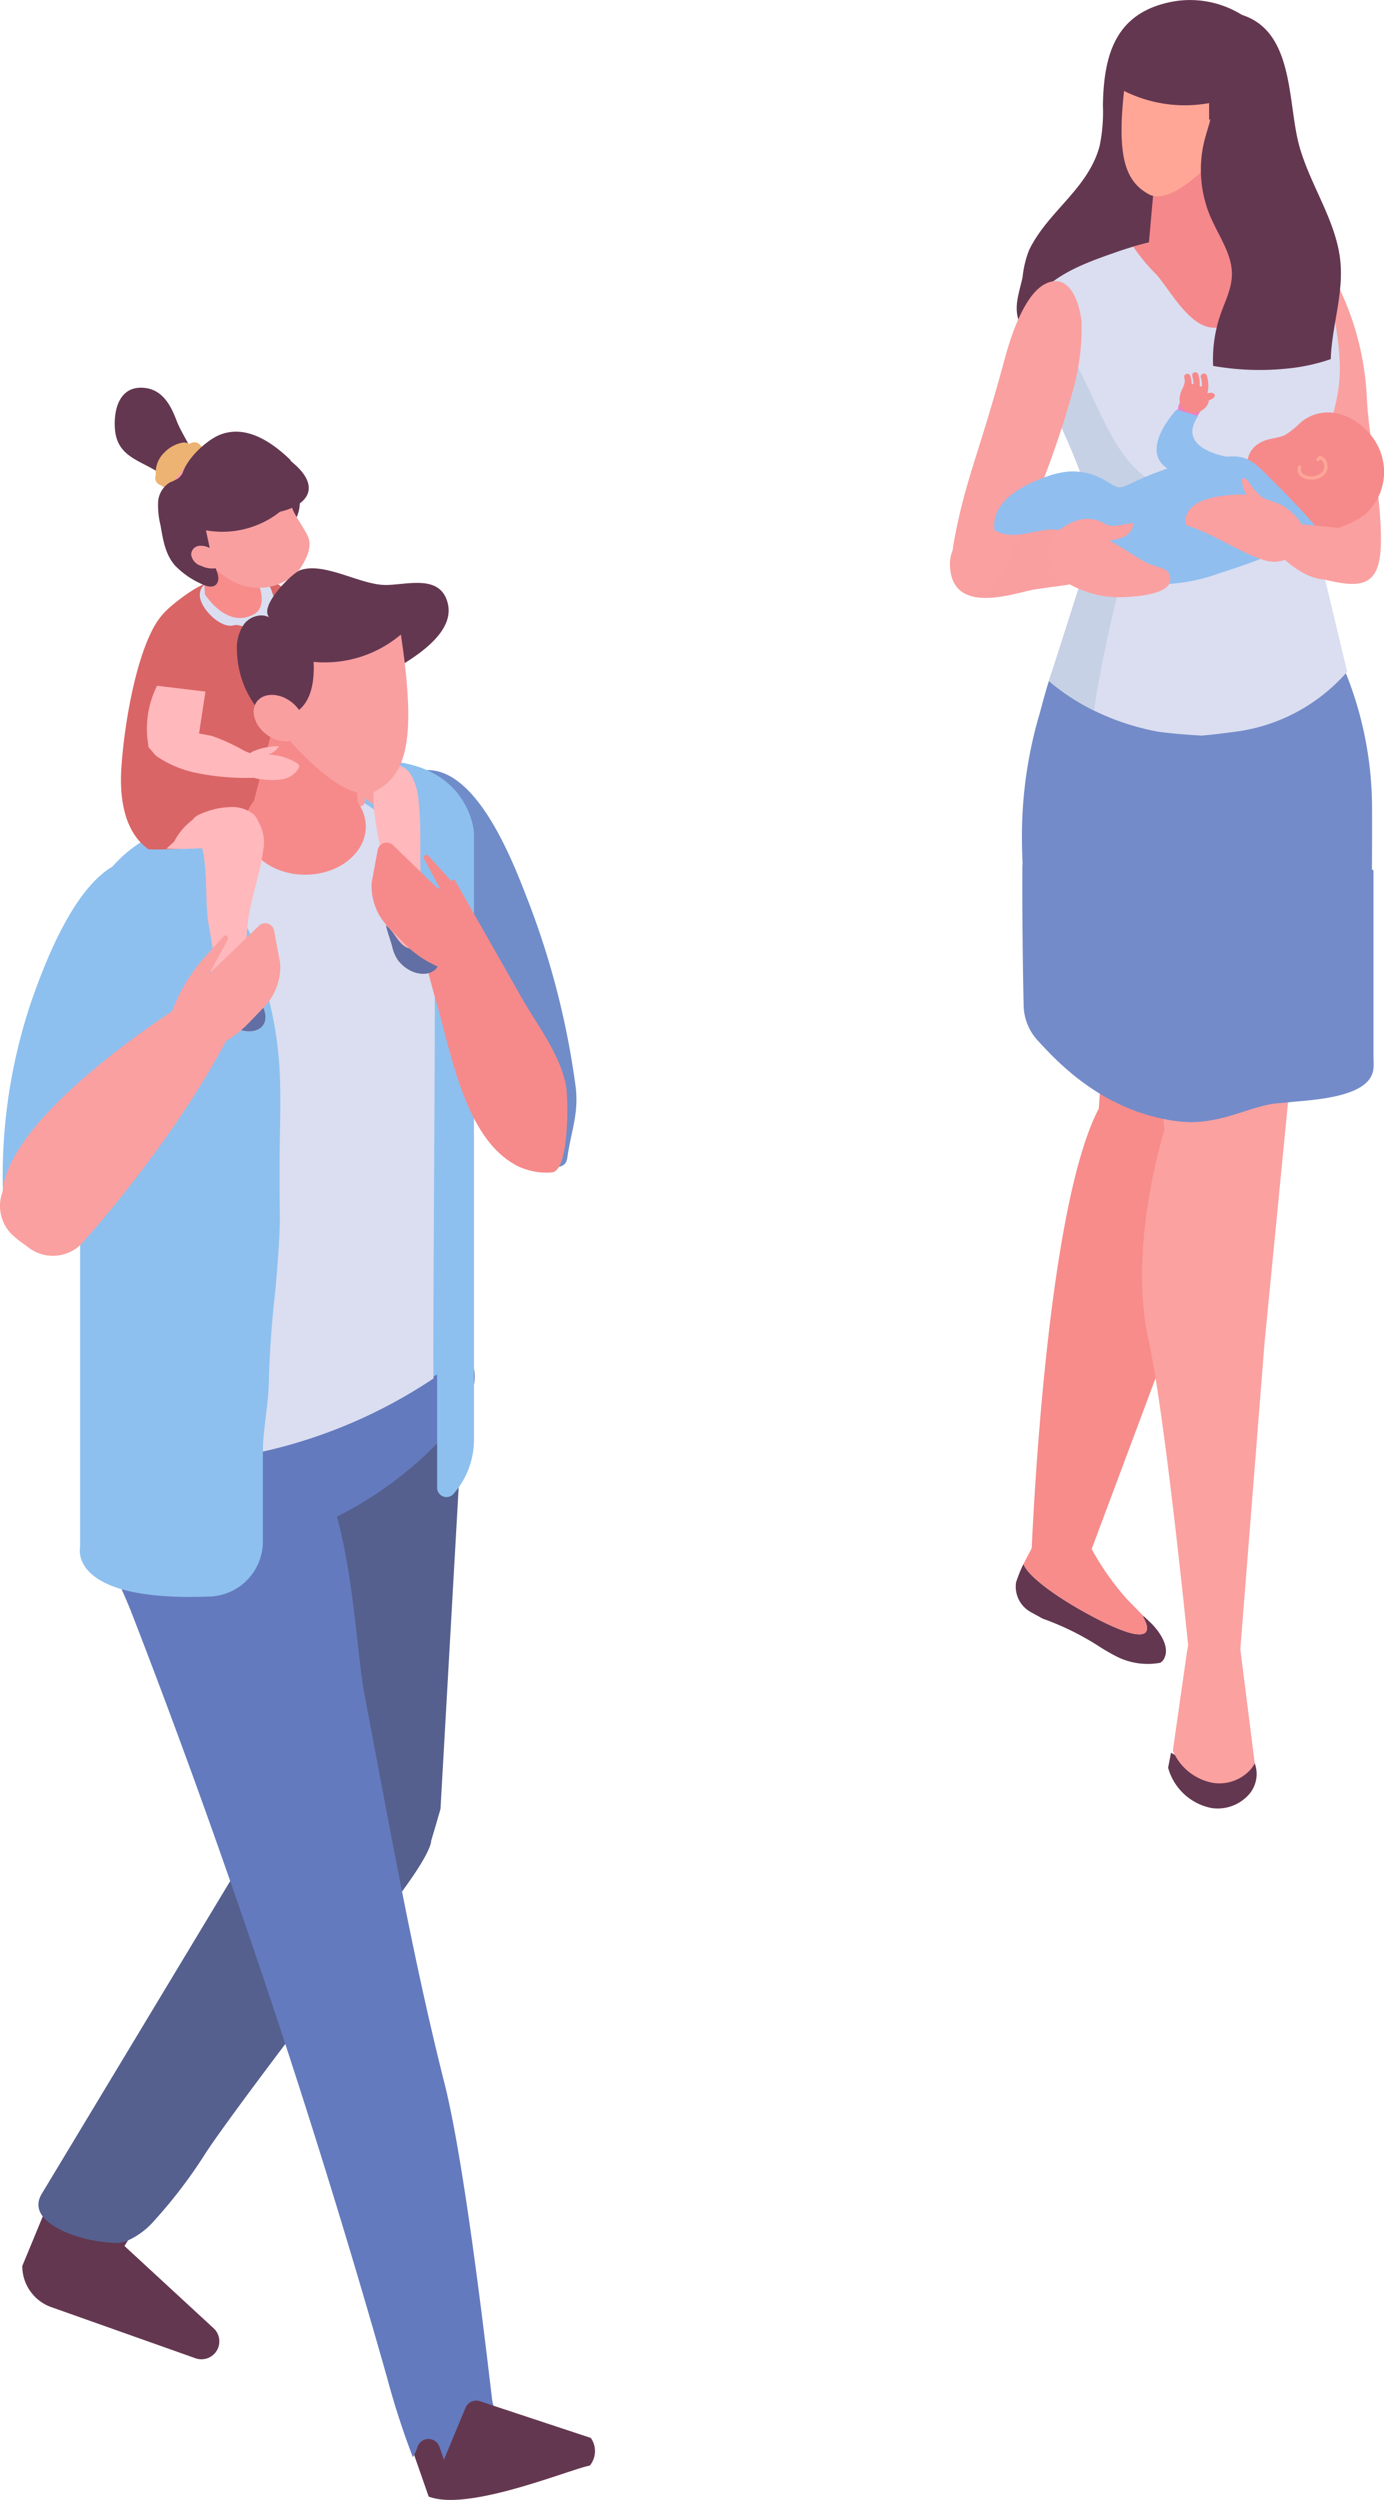 <svg id="footer_human_3" xmlns="http://www.w3.org/2000/svg" xmlns:xlink="http://www.w3.org/1999/xlink" width="161.139" height="290.879" viewBox="0 0 161.139 290.879">
  <defs>
    <clipPath id="clip-path">
      <rect id="長方形_141" data-name="長方形 141" width="161.139" height="290.88" fill="none"/>
    </clipPath>
  </defs>
  <g id="グループ_447" data-name="グループ 447" clip-path="url(#clip-path)">
    <path id="パス_894" data-name="パス 894" d="M26.278,344.2a2.081,2.081,0,0,1-2.781,1.965L6.721,340.22a5.076,5.076,0,0,1-3.386-4.787l1.459-3.525,3.592-8.693,6.284-.351,7.406-.41-6.812,10.592-.033.054,10.453,9.642a2.076,2.076,0,0,1,.594,1.455" transform="translate(-0.742 -71.771)" fill="#643750"/>
    <path id="パス_895" data-name="パス 895" d="M64.054,361.328c-.78.218-1.552,4.1-2.314,3.991l1.912,5.473,8.993-7.44-2.534-2.563c-2.041,2.383-3.157-.273-6.058.54" transform="translate(-13.742 -80.303)" fill="#643750"/>
    <path id="パス_896" data-name="パス 896" d="M52.568,248.989l2.953-52.2L38.032,172.962l-.973.334c.334,3.186.669,6.362.865,9.568.4,6.489-.216,12.939-.777,19.4-.364,4.189-.707,8.623-1.318,13.028l.177-.069-.1,1.2-2.792,32.6s-2.4,3.982-5.762,9.557c-7.915,13.127-21.189,35.151-21.2,35.16-.837,1.387-.266,2.547.944,3.452a8.854,8.854,0,0,0,2.271,1.2,16.342,16.342,0,0,0,5.369,1.081,5.466,5.466,0,0,0,.6-.03,2.373,2.373,0,0,0,.463-.1,8.85,8.85,0,0,0,3.441-2.458,56.978,56.978,0,0,0,6.086-8.024c1.563-2.33,4.591-6.44,8.131-11.15,4.2-5.575,9.135-11.986,13.235-17.3.089-.109.167-.207.246-.3,4.759-6.156,4.542-7.42,4.542-7.42.318-1.057.692-2.317,1.085-3.7" transform="translate(-1.282 -38.497)" fill="#55608f"/>
    <path id="パス_897" data-name="パス 897" d="M60.483,326.267c-1.041-8.83-3.336-27.971-5.521-36.613-3.762-14.884-6.4-29.987-9.281-45.038-1.641-8.568-1.432-32.068-13.427-32.377-5.238-.135-11.036.007-14.852,3.448-6.2,5.6-1.214,13.173,1.158,19.289q5.653,14.58,10.819,29.329,10.355,29.461,18.867,59.475a92.8,92.8,0,0,0,3.03,9.362,4.959,4.959,0,0,0,.566-1.279,1.345,1.345,0,0,1,2.5.005c.206.545.4,1.1.556,1.589a2.443,2.443,0,0,1,.288.1c.372-.582.791-1.338.955-1.236,1.937.8,4.127,1.683,5.177.473,1.506-1.733-.572-4.266-.839-6.53" transform="translate(-3.207 -47.232)" fill="#647abe"/>
    <path id="パス_898" data-name="パス 898" d="M79.729,151.935c.452,3.208-.517,5.328-.95,8.462-.411,2.974-7.028-1.317-7.745-2.089-3.018-3.25-4.032-8.471-5.631-12.482-2.154-5.4-12.894-25.4-5.839-29.673,7.83-4.737,13.175,10.591,14.825,14.766a94.822,94.822,0,0,1,5.34,21.015" transform="translate(-12.73 -25.653)" fill="#708dc9"/>
    <path id="パス_899" data-name="パス 899" d="M35.179,223.416A44.078,44.078,0,0,0,52.952,213.5c4.548-4.271,8.842-9.779,3.739-13.369-6.36-4.474-29.373-3.74-34.313,3.264l-5.618,7.965V224.4c0,2.985,8.993,1.488,18.419-.979" transform="translate(-3.73 -43.92)" fill="#647abe"/>
    <path id="パス_900" data-name="パス 900" d="M49.791,114.15c-7.684-1.573-15.98,4.134-15.98,4.134a34.692,34.692,0,0,0-15.1,5.288,15.238,15.238,0,0,0-6.726,12.676v69.118s-1.521,6.408,15.123,5.744l.063,0a6.415,6.415,0,0,0,6.093-6.437V193.83c1.015,1.015,20.291-8.547,20.291-8.547v13.174a1.088,1.088,0,0,0,1.931.683,9.549,9.549,0,0,0,2.356-6.016V122.205s-.365-6.482-8.049-8.055" transform="translate(-2.659 -25.346)" fill="#8dc0ef"/>
    <path id="パス_901" data-name="パス 901" d="M57.553,144.22c0-6.6-.422-14.141-3.717-20.033-2.932-5.242-9.275-7.606-15.048-6.609-8.22,1.42-9.614,6.938-5.244,13.425.9,1.338,2.266,2.776,2.705,4.323.51,1.786.966,3.588,1.505,5.374a42.97,42.97,0,0,1,1.723,9.838c.193,3.713,0,7.493,0,11.214,0,1.965,0,3.93.03,5.9.037,2.066-.372,7.263-.6,9.291-.368,3.323-.606,6.811-.686,10.164-.059,2.5-.673,5.419-.694,7.916A58.868,58.868,0,0,0,57.4,186.511c-.088-1.016.148-33.861.148-42.291" transform="translate(-6.925 -26.121)" fill="#dadef0"/>
    <path id="パス_902" data-name="パス 902" d="M22.584,140.379c-1.366,9.855-6.972,22.7-8.479,25.582C10.714,172.449.354,177.217.4,165.905a63.642,63.642,0,0,1,3.33-20.773C5.4,140.374,9.4,129.7,15.21,128.658c7.066-1.264,8.388,4.406,7.374,11.72" transform="translate(-0.089 -28.597)" fill="#8dc0ef"/>
    <path id="パス_903" data-name="パス 903" d="M62.917,138.662c.476,2.088,1.105,4.635,1.884,7.326,1.748,6.041,3.4,16.085,9.573,19.053a7.743,7.743,0,0,0,3.839.676c2.06-.117,1.944-8.69,1.648-10.155-.751-3.719-3.282-6.886-5.12-10.113l-7.851-13.812a6.152,6.152,0,0,0-3.973,7.024" transform="translate(-13.972 -29.3)" fill="#f68a8b"/>
    <path id="パス_904" data-name="パス 904" d="M68.5,360.095l-4.3,10.363c4.563,1.789,16.218-3.094,18.769-3.61a2.67,2.67,0,0,0,.111-3.21l-12.916-4.273a1.336,1.336,0,0,0-1.659.73" transform="translate(-14.289 -79.971)" fill="#643750"/>
    <path id="パス_905" data-name="パス 905" d="M40.182,88.744c2-.769,3.72-.515,4.547,3.065a55.667,55.667,0,0,0,2.422,8.956,48.259,48.259,0,0,1,4,9.066l-1.586,1.223a66.077,66.077,0,0,1-6.61-7.847L39.4,93.732Z" transform="translate(-8.769 -19.674)" fill="#f99fa0"/>
    <path id="パス_906" data-name="パス 906" d="M56.869,119.043a1.173,1.173,0,0,0-.233-.838c-.844-1.406-4.194-6.145-5.2-2.448-.6,2.211,2.532,5,2.517,2.567.429.37,2.58,2.122,2.916.719" transform="translate(-11.431 -25.457)" fill="#f99fa0"/>
    <path id="パス_907" data-name="パス 907" d="M21.333,118.161c1.312.027,2.624,0,3.938-.1a45.441,45.441,0,0,0,7.469-1.905,41.911,41.911,0,0,0,5.807-3.228,35.084,35.084,0,0,0,3.341-3.124,6.953,6.953,0,0,1-1.684-2.014c-1.039-2.31-.667-6.526-.962-9.052-.119-1.02-.234-2.044-.353-3.068.472-1.835,1.276-4.307.945-5.772-.124-.534-2.052-1.942-2.966-2.26a3.873,3.873,0,0,0-1.672-.777l-6.628.243c-1.3.048-4.355,2.436-5.247,3.344a8.508,8.508,0,0,0-1.4,1.888c-2.242,4.13-3.478,11.807-3.766,16.472-.212,3.439.362,7.383,3.177,9.352" transform="translate(-4.032 -19.334)" fill="#da6566"/>
    <path id="パス_908" data-name="パス 908" d="M33.657,91.945a4.082,4.082,0,0,1,.546-.078,3.212,3.212,0,0,1,.635.131,3.462,3.462,0,0,0,2.548-.75,3.013,3.013,0,0,0,.86-.763,2.662,2.662,0,0,0,.146-2.284,3.176,3.176,0,0,0-1.227-1.79,4.329,4.329,0,0,0-2.86-.3c-1.374.173-4.322.254-4.384,2.222-.047,1.472,2.236,3.8,3.736,3.61" transform="translate(-6.66 -19.145)" fill="#dadef0"/>
    <path id="パス_909" data-name="パス 909" d="M26.67,67.009c-.292-1.832-1.649-3.471-2.295-5.171-.608-1.6-1.53-3.525-3.655-3.781-2.875-.344-3.661,2.309-3.526,4.637.206,3.572,3.173,3.736,5.589,5.534A6.165,6.165,0,0,0,25.4,69.453a1.864,1.864,0,0,0,1.189.585.949.949,0,0,0,.886-.519,2.577,2.577,0,0,0-.8-2.51" transform="translate(-3.824 -12.916)" fill="#633750"/>
    <path id="パス_910" data-name="パス 910" d="M28.579,66.668c-.012-.023-.019-.044-.033-.067a.858.858,0,0,0-.931-.379.937.937,0,0,0-.4.172,1.215,1.215,0,0,0-.7-.17,3.887,3.887,0,0,0-2.184,1.147,3.242,3.242,0,0,0-1.016,2.676c-.012.037-.03.07-.041.107a.832.832,0,0,0,.572,1.013,1.745,1.745,0,0,0,1.6.26,4.794,4.794,0,0,0,2.316-1.74,2.564,2.564,0,0,0,.428-1.021.817.817,0,0,0,.528-.415.843.843,0,0,0-.131-1.584" transform="translate(-5.173 -14.736)" fill="#edb373"/>
    <path id="パス_911" data-name="パス 911" d="M43.91,73.6a4.244,4.244,0,0,1-.826,3.291.6.6,0,0,1-.283.232c-.272.081-.506-.2-.644-.448A12.972,12.972,0,0,1,40.8,73.044a1.812,1.812,0,0,1,.157-1.5c.505-.636,1.564-.372,2.154.184a3.248,3.248,0,0,1,1.006,2.284Z" transform="translate(-9.062 -15.841)" fill="#633750"/>
    <path id="パス_912" data-name="パス 912" d="M30.366,83.087c-.014.1.257,4.395.257,4.395s2.553,4.077,5.724,2.3c1.5-.844.63-3.176.63-3.176l-.774-4.3Z" transform="translate(-6.759 -18.32)" fill="#f78c8b"/>
    <path id="パス_913" data-name="パス 913" d="M41.447,77.154c-.508-.974-1.174-1.9-1.558-2.675-1.134-2.288-.549-5.225-3.058-6.663a8.139,8.139,0,0,0-7.312-.143c-8.084,4.164-1.693,10.566-1.691,10.568,2.285,2.221,4.432,5.038,7.918,5.035a6.17,6.17,0,0,0,4.777-2.126c.827-1.187,1.584-2.732.924-4" transform="translate(-5.66 -14.885)" fill="#f99fa0"/>
    <path id="パス_914" data-name="パス 914" d="M30.123,80.651l-.882-4.119a10.852,10.852,0,0,0,8.09-1.765c3.972-2.942,1.6-1.054,1.766-2.5,1.109.585.431.355,1.029,1.173.45-1.4-.6-3.06-1.536-4.057a8.6,8.6,0,0,0-6.107-2.771,6.968,6.968,0,0,0-5.845,3.075,3,3,0,0,1-.585.772,5.712,5.712,0,0,1-1,.493,2.865,2.865,0,0,0-1.375,2.171,9.634,9.634,0,0,0,.27,2.82c.3,1.7.539,3.326,1.654,4.646a9.77,9.77,0,0,0,3.014,2.134c.614.326,1.507.59,1.891.01.414-.627.009-1.353-.25-2.088Z" transform="translate(-5.262 -14.826)" fill="#633750"/>
    <path id="パス_915" data-name="パス 915" d="M32.054,82.479a4,4,0,0,0-.669-.445,1.919,1.919,0,0,0-.649-.109,2.094,2.094,0,0,0-.984-.24,1.04,1.04,0,0,0-1.12,1.058,1.623,1.623,0,0,0,1.182,1.286,2.846,2.846,0,0,0,1.718.266.787.787,0,0,0,.423-.314.813.813,0,0,0,.173-.838.428.428,0,0,0-.074-.664" transform="translate(-6.372 -18.181)" fill="#f99fa0"/>
    <path id="パス_916" data-name="パス 916" d="M40.134,68.218c-.079-.066-.158-.129-.237-.193a.54.54,0,0,0-.131-.209c-2.126-2.035-5.106-4.057-8.14-2.841-1.862.746-5.468,4.11-4.254,6.435.721,1.382,6.536,2.42,8.056,2.639,3.966.572,9.492-1.79,4.7-5.831" transform="translate(-6.038 -14.38)" fill="#633750"/>
    <path id="パス_917" data-name="パス 917" d="M49.793,116.373l-.668-11.619-8.143-1.287-3.245,12.728h0a4.786,4.786,0,0,0-1.1,3c0,3.1,3.159,5.611,7.055,5.611s7.055-2.512,7.055-5.611a4.745,4.745,0,0,0-.962-2.82" transform="translate(-8.156 -23.029)" fill="#f68a8b"/>
    <path id="パス_918" data-name="パス 918" d="M36.692,143.462c-.093-.149-.176-.3-.256-.46-1.4-2.646-1.527-5.991-1.165-8.894.351-2.812,1.388-5.416,1.76-8.219a4.714,4.714,0,0,0-.714-3.6c-1.42-1.787-4.375-1.63-6.53-.693-.467.2-.973.5-1.057.976-.079.446.243.855.487,1.245,1.608,2.562.925,7.564,1.443,10.532.185,1.045.37,2.127.533,3.234.163,1.091-.375,2.2-.269,3.3a4.7,4.7,0,0,0,.128.73c.18.771.5,1.542.714,2.276a4.117,4.117,0,0,0,.724,1.587c2,2.322,5.578,1.713,4.66-1.053a4.633,4.633,0,0,0-.459-.966" transform="translate(-6.392 -26.913)" fill="#ffb8bc"/>
    <path id="パス_919" data-name="パス 919" d="M33.16,151.408a4.121,4.121,0,0,1-.724-1.588c-.216-.734-.534-1.505-.714-2.276,1.235.817,1.54,2.741,3.508,2.579a2.436,2.436,0,0,0,1.876-1.194c.079.157.163.311.256.46a4.648,4.648,0,0,1,.459.966c.918,2.766-2.656,3.376-4.66,1.053" transform="translate(-7.061 -32.84)" fill="#616fa4"/>
    <path id="パス_920" data-name="パス 920" d="M63.029,135.085c-.093-.159-.177-.322-.257-.49-2.117-4.466-1-10.9-1.572-15.782a7.7,7.7,0,0,0-.788-3.024,2.652,2.652,0,0,0-2.59-1.424c-3.463.616-1.172,8.956-.826,11.025.186,1.112.371,2.264.533,3.442.163,1.161-.374,2.338-.269,3.512a5.09,5.09,0,0,0,.129.777c.18.821.5,1.642.714,2.422a4.541,4.541,0,0,0,.724,1.69c2,2.471,5.578,1.823,4.66-1.12a5.092,5.092,0,0,0-.458-1.029" transform="translate(-12.45 -25.448)" fill="#ffb8bc"/>
    <path id="パス_921" data-name="パス 921" d="M59.244,142.614a4.527,4.527,0,0,1-.724-1.69c-.216-.781-.534-1.6-.714-2.422,1.235.869,1.54,2.917,3.508,2.744a2.428,2.428,0,0,0,1.876-1.27c.079.167.163.33.256.49a5.075,5.075,0,0,1,.459,1.028c.918,2.943-2.656,3.592-4.66,1.121" transform="translate(-12.866 -30.827)" fill="#616fa4"/>
    <path id="パス_922" data-name="パス 922" d="M37.12,113.631a.981.981,0,0,1-.28.494,2.582,2.582,0,0,1-1.756.547,29,29,0,0,1-7.217-.552,12.919,12.919,0,0,1-4.374-1.785,2.157,2.157,0,0,1-.736-.74,1.645,1.645,0,0,1-.058-1.246,4.022,4.022,0,0,1,.619-1.12c.138-.189.28-.372.426-.548l5.95,1.133a22.631,22.631,0,0,1,3.609,1.64c1.02.568,2.207.631,3.223,1.254a1.1,1.1,0,0,1,.6.7.663.663,0,0,1,0,.222" transform="translate(-5.031 -24.19)" fill="#ffb8bc"/>
    <path id="パス_923" data-name="パス 923" d="M42.912,114.247a.466.466,0,0,0,.072-.284.075.075,0,0,0-.012-.036l0,0a.56.56,0,0,0-.278-.295,6.865,6.865,0,0,0-3.358-.985,2.137,2.137,0,0,0,1.294-.97,7.843,7.843,0,0,0-2.994.588,2.019,2.019,0,0,0-.748.655,1.462,1.462,0,0,0,.075,1.875.051.051,0,0,0,.012.014,1.375,1.375,0,0,0,.415.4,2.872,2.872,0,0,0,1.227.318,7.877,7.877,0,0,0,2.368.008,2.754,2.754,0,0,0,1.926-1.28" transform="translate(-8.144 -24.856)" fill="#ffb8bc"/>
    <path id="パス_924" data-name="パス 924" d="M22.237,109.916a11.171,11.171,0,0,1,.947-7.278l5.636.676q-.318,2.068-.636,4.135a6.327,6.327,0,0,1-.578,2.1,3.151,3.151,0,0,1-5.522.013Z" transform="translate(-4.897 -22.845)" fill="#ffb8bc"/>
    <path id="パス_925" data-name="パス 925" d="M25.839,124.8l-.385.85a7.412,7.412,0,0,1,6.73-4.842,4,4,0,0,1,2.78.746,1.983,1.983,0,0,1,.437,2.627,2.964,2.964,0,0,1-1.86.842,40.164,40.164,0,0,1-8.622.613Z" transform="translate(-5.546 -26.887)" fill="#ffb8bc"/>
    <path id="パス_926" data-name="パス 926" d="M38.247,90.544a1.836,1.836,0,0,1,1.136.32c-1.616-1.136,2.472-5.257,3.5-5.6,2.778-.924,6.76,1.594,9.66,1.727,2.451.114,6.617-1.433,7.494,2.16,1.315,5.388-10.8,9.786-14.164,11.467-2.111,1.053-5.165.963-6.813,2.063a11.327,11.327,0,0,1-3.571-7.956,4.9,4.9,0,0,1,.864-3.223,2.639,2.639,0,0,1,1.892-.959" transform="translate(-7.899 -18.933)" fill="#643750"/>
    <path id="パス_927" data-name="パス 927" d="M46.088,98.15A13.7,13.7,0,0,0,56.24,94.966c1.818,12.157.71,16.2-2.9,18.2-3.55,1.97-10.366-6.233-10.366-6.233l.3-2.571c2.362-.843,2.93-3.484,2.808-6.212" transform="translate(-9.565 -21.137)" fill="#f99fa0"/>
    <path id="パス_928" data-name="パス 928" d="M43.47,108.618c-.788,1.053-2.572,1.05-3.984-.008s-1.916-2.768-1.128-3.821,2.572-1.05,3.984.008,1.916,2.768,1.128,3.821" transform="translate(-8.455 -23.148)" fill="#f99fa0"/>
    <path id="パス_929" data-name="パス 929" d="M1.329,170.144l20.425-20.5a3.17,3.17,0,0,1,4.836,4.065L9.932,177.317a4.687,4.687,0,0,1-6.6.952L1.858,177.15a4.686,4.686,0,0,1-.529-7.006" transform="translate(0 -33.1)" fill="#faa0a0"/>
    <path id="パス_930" data-name="パス 930" d="M25.011,150.256a20.091,20.091,0,0,1,4.327-8.07c.955-1.048,1.692-1.863,2.26-2.492.238-.264.645.089.472.41l-2.127,3.931,5.815-5.611a1.06,1.06,0,0,1,1.738.71l.692,3.687a6.8,6.8,0,0,1-1.814,5.045l-1.831,1.9a12.572,12.572,0,0,1-6.421,3.595,2.671,2.671,0,0,1-3.05-2.492Z" transform="translate(-5.567 -30.75)" fill="#faa0a0"/>
    <path id="パス_931" data-name="パス 931" d="M68.834,138.185a20.091,20.091,0,0,0-4.327-8.07c-.955-1.048-1.692-1.863-2.26-2.491-.238-.264-.645.089-.472.409l2.127,3.932-5.815-5.612a1.06,1.06,0,0,0-1.738.71l-.692,3.687a6.8,6.8,0,0,0,1.814,5.045l1.83,1.9a12.574,12.574,0,0,0,6.422,3.595,2.671,2.671,0,0,0,3.05-2.492Z" transform="translate(-12.386 -28.064)" fill="#f68a8b"/>
    <path id="パス_932" data-name="パス 932" d="M21.835,149.912S-.15,163.493.37,172.845s9.642,4.738,9.642,4.738,10.243-11.268,16.659-23.606Z" transform="translate(-0.08 -33.367)" fill="#faa0a0"/>
    <path id="パス_933" data-name="パス 933" d="M162.1,236.528l-.049,0-.065.134Z" transform="translate(-36.054 -52.646)" fill="#edb373"/>
    <path id="パス_934" data-name="パス 934" d="M169.306,102.932a4.569,4.569,0,0,0-3.184,3.566l-1.1,5.812-2.731,39.4c-6.538,12.482-7.922,53.853-7.922,53.853a20.527,20.527,0,0,0,1.9.812l.7-1.547,1.444.464a1.66,1.66,0,0,1-1.636,1.156c.124.021.425.077,1.134.228l.691.086h.253c.5-.034.954-.082,1.375-.146a.98.98,0,0,0,.112-.009l.339-.709a4.212,4.212,0,0,0,.34-1.495,3.269,3.269,0,0,1,.034-.344l6.827-18.247,2.26-6.037,1.5-4.494,5.663-16.945c.632-2.3,1.9-6.638,3.222-11.918a162.312,162.312,0,0,0,3.536-17.891c2.041-15.558.429-30.114-14.767-25.6" transform="translate(-34.36 -22.725)" fill="#f78c8b"/>
    <path id="パス_935" data-name="パス 935" d="M185.248,264.8a3.629,3.629,0,0,1-1.11,2.61,4.863,4.863,0,0,1-4.161,1.349,6.547,6.547,0,0,1-5.035-4.679l.331-1.748c1.817.928,3.229,2.129,5.439,2.081a16.1,16.1,0,0,0,4.088-1.442l.2.514a3.584,3.584,0,0,1,.246,1.315" transform="translate(-38.938 -58.388)" fill="#633750"/>
    <path id="パス_936" data-name="パス 936" d="M167.773,240.859l-.781-.737-.031.148s2.728,4.364-5.389.186c-4.452-2.293-8.053-4.937-8.549-6.38a16.3,16.3,0,0,0-.866,2.144,3.383,3.383,0,0,0,1.685,3.439l1.422.781.193.069a31.857,31.857,0,0,1,6.146,3.016,24.185,24.185,0,0,0,2.4,1.388,8.047,8.047,0,0,0,4.934.662,1.113,1.113,0,0,0,.527-.644c.579-1.329-.663-3.094-1.693-4.074" transform="translate(-33.859 -52.1)" fill="#633750"/>
    <path id="パス_937" data-name="パス 937" d="M167.218,239.1l.03-.148-1.9-1.932a31.677,31.677,0,0,1-4.4-6.359c-2.489-2.221-4.522-2-5.633-1.581-.8,1.482-1.811,3.372-2.029,3.826.5,1.443,4.1,4.086,8.549,6.38,8.117,4.179,5.389-.186,5.389-.186" transform="translate(-34.117 -50.927)" fill="#f78c8b"/>
    <path id="パス_938" data-name="パス 938" d="M181.971,213.161l2.826-35.725,7.558-77.317a15.017,15.017,0,0,0-7.829-4.27c-8.277-1.486-13.1,2.736-15.775,9.035l4.378,47.872s-4.251,13.371-1.886,24.2c1.562,7.153,3.509,24.666,4.653,35.742l-.165.963-1.617,11.31a6.3,6.3,0,0,0,4.689,3.744,4.863,4.863,0,0,0,4.161-1.349,3.686,3.686,0,0,0,.688-.918Z" transform="translate(-37.56 -21.268)" fill="#fba1a0"/>
    <path id="パス_939" data-name="パス 939" d="M195.793,36.435a33,33,0,0,1,6.256,17.978c.286,5.114,1.847,12.21,1.615,17.328-.218,4.851-2.766,4.635-6.862,3.633a7.9,7.9,0,0,1-3.79-2.527c-.551-.887-.025-1.372.107-2.233.407-2.651,1.277-5.131,1.62-7.832.888-6.979.189-14.091.459-21.119.042-1.1-.592-4.573.438-5.4,1.13-.9,1.8.847.157.167" transform="translate(-42.905 -8.013)" fill="#faa0a0"/>
    <path id="パス_940" data-name="パス 940" d="M194.607,62.726a118.514,118.514,0,0,0-2.074-22.077,11.906,11.906,0,0,0-1.773-4.75,4.457,4.457,0,0,0-6.832-.412c-1.843,1.958-1.129,6.587-.606,9.042,2.216,10.42,1.992,13.429,4.074,19.953.885,2.77,3.028,5.835,6.111,3.574,1.4-1.029,1.122-3.8,1.1-5.329" transform="translate(-40.673 -7.587)" fill="#f68a8b"/>
    <path id="パス_941" data-name="パス 941" d="M193.978,143V121.6c-.058-.037-.119-.07-.177-.106.015-2.444.026-4.891.012-7.347a42.326,42.326,0,0,0-5.266-20.166L187.1,91.345,158.716,94.89c-1.575.2-3.286,7.389-3.61,8.487a50.279,50.279,0,0,0-2.044,13.108c-.032,1.475,0,2.95.068,4.424-.009.007-.02.012-.03.019-.034,6.623.079,13.2.145,16.37a6.212,6.212,0,0,0,1.635,4.094c2.15,2.324,7.49,8.273,16.249,9.4,4.849.624,8.329-1.8,11.719-2.09.121-.008.243-.016.359-.028.359-.029.709-.062,1.05-.1,2.492-.279,9.429-.477,9.721-3.928.05-.543,0-1.106,0-1.646" transform="translate(-34.066 -20.331)" fill="#748bc9"/>
    <path id="パス_942" data-name="パス 942" d="M184.276,15.558c.718,4.8,5.27,14.208.844,18.276-1.828,1.681-4.773,2.321-6.927,3.509a46.844,46.844,0,0,1-11.15,4.284,18.528,18.528,0,0,1-9.128.059,8.938,8.938,0,0,1-5.015-3.513c-1.213-2.058-.391-3.861.047-5.91a11.863,11.863,0,0,1,.766-3.173c2.175-4.5,6.839-7.074,8.2-12.077a19.315,19.315,0,0,0,.389-4.757c.1-5.891,1.446-10.812,8.116-12.068a11.406,11.406,0,0,1,9.331,2.457c3.639,3.074,3.873,8.5,4.532,12.914" transform="translate(-33.891 0)" fill="#643750"/>
    <path id="パス_943" data-name="パス 943" d="M191.1,85.617a20.782,20.782,0,0,1-13.212,7.005c-1.2.157-2.169.278-2.556.318l-1.2.109c-1.692-.1-3.371-.229-5.009-.447a29.135,29.135,0,0,1-4.986-1.379c-.859-.322-1.7-.687-2.52-1.09-.536-.265-1.057-.543-1.566-.84a25.119,25.119,0,0,1-3.676-2.59q1.762-5.526,3.533-11.051a20.623,20.623,0,0,0,1.251-8.409A18.641,18.641,0,0,0,160,62.373c-1.62-4.42-3.883-8.43-5.269-12.7-.634-1.963-1.22-4.175-.608-6.137a5.149,5.149,0,0,1,1.409-2.232c2.475-2.345,5.531-3.411,8.8-4.553.171-.061.342-.121.508-.173.45-.149.9-.29,1.346-.423A93.637,93.637,0,0,1,177.235,33.8c.279-.048.567-.1.855-.141a10.032,10.032,0,0,1,1.035-.117c2.866-.213,5.841.591,7.533,2.654a10.108,10.108,0,0,1,1.665,3.5,35.908,35.908,0,0,1,1.921,10.13,18.525,18.525,0,0,1-.468,4.512c-1.561,6.708-3.37,11.691-1.687,18.724q1.484,6.171,3.01,12.551" transform="translate(-34.246 -7.458)" fill="#dadef0"/>
    <path id="パス_944" data-name="パス 944" d="M180.8,45.142c-3.614,2.044-6.287-3.217-8.3-5.639a22.462,22.462,0,0,1-2.788-3.338,93.313,93.313,0,0,1,11.056-2.356c.279-.048.567-.1.854-.141a9.5,9.5,0,0,1,1.036-.117,37.242,37.242,0,0,1,.226,4.785c.184,2.119.5,4.785-1.348,6.3a5.2,5.2,0,0,1-.735.509" transform="translate(-37.773 -7.468)" fill="#f5888b"/>
    <path id="パス_945" data-name="パス 945" d="M175.242,67.166c-.652.426-1.305.857-1.935,1.311-3.847,2.763-5.261,2.071-7.033,4.754-.815,1.235-3.636,12.587-4.654,19.774-.536-.265-1.057-.543-1.566-.84a25.082,25.082,0,0,1-3.676-2.59q1.762-5.525,3.533-11.051a20.644,20.644,0,0,0,1.251-8.409A18.709,18.709,0,0,0,160,65.243c-1.62-4.42-3.884-8.429-5.27-12.7-.634-1.962-1.219-4.174-.607-6.136,3.668,2.175,5.805,6.865,7.438,10.383,1.4,3.02,3,6.5,5.531,8.65a8.709,8.709,0,0,0,8.154,1.725" transform="translate(-34.246 -10.329)" fill="#c6d1e5"/>
    <path id="パス_946" data-name="パス 946" d="M180.335,17.878V32.929h-8.351l1.335-15.051Z" transform="translate(-38.28 -3.979)" fill="#f5888b"/>
    <path id="パス_947" data-name="パス 947" d="M178.162,15.026v1.895a.8.8,0,0,0,.822.766.853.853,0,0,0,.484-.151l.338,2.86s-5.713,6.876-8.688,5.224c-2.677-1.486-3.712-4.312-2.857-12.01a15.806,15.806,0,0,0,9.9,1.416" transform="translate(-37.386 -3.029)" fill="#ffa697"/>
    <path id="パス_948" data-name="パス 948" d="M181.036,25.783c.931,2.132,2.412,4.176,2.426,6.461.01,1.678-.784,3.177-1.326,4.723a16.15,16.15,0,0,0-.864,6.006,31.148,31.148,0,0,0,8.441.326,22.045,22.045,0,0,0,5.256-1.115c.117-3.8,1.509-7.565,1.114-11.42-.481-4.694-3.525-8.835-4.787-13.421-1.423-5.172-.486-13.9-7.387-15.4-2.422-.526-3.7.284-3.931,2.768-.187,2,1.12,4.043,1.326,6.025.225,2.155-.412,3.746-.972,5.737a14.051,14.051,0,0,0,.7,9.314" transform="translate(-40.029 -0.398)" fill="#643750"/>
    <path id="パス_949" data-name="パス 949" d="M162.558,80.086a1.159,1.159,0,0,0-.2-.065c-1-.23-1.982-.534-2.981-.7a58.273,58.273,0,0,0-10.344-.576c-1.818.02-7.473.384-6.691,5.326.8,5.048,7.852,2.32,9.823,2.035l2.1-.3a60.266,60.266,0,0,0,7.871-1.547,1.873,1.873,0,0,0,1.031-.563c.854-1.023.409-3.161-.616-3.6" transform="translate(-31.667 -17.524)" fill="#f99fa0"/>
    <path id="パス_950" data-name="パス 950" d="M149.6,73.508a111.411,111.411,0,0,0,7.214-19.288,27.2,27.2,0,0,0,.848-7.408c-.319-2.789-1.646-5.723-4.23-4.414-2.446,1.238-4.013,6.1-4.724,8.739-3.02,11.186-4.61,14.085-5.923,21.354-.557,3.086-.2,6.947,3.414,5.884,1.647-.484,2.706-3.341,3.4-4.867" transform="translate(-31.734 -9.365)" fill="#faa0a0"/>
    <path id="パス_951" data-name="パス 951" d="M161.4,75.271l-.158.1a2.667,2.667,0,0,0-.741,1.256,3.652,3.652,0,0,0-.04.557l.771-1.383c.292-.215.346-.389.168-.526" transform="translate(-35.715 -16.754)" fill="#f99fa0"/>
    <path id="パス_952" data-name="パス 952" d="M188.8,65.013c.782-.3,1.678-.3,2.427-.674a11.528,11.528,0,0,0,1.867-1.518c3.653-2.875,8.674.416,9.483,4.459a6.6,6.6,0,0,1-2.122,6.362,10.1,10.1,0,0,1-4.089,1.769,8.078,8.078,0,0,1-3.906.191,6.632,6.632,0,0,1-3.049-1.946c-2-2.1-4.467-7.148-.611-8.643" transform="translate(-41.571 -13.741)" fill="#f68a8b"/>
    <path id="パス_953" data-name="パス 953" d="M195.952,70.983a2.565,2.565,0,0,1-.549-.058,1.547,1.547,0,0,1-.774-.378,1.061,1.061,0,0,1-.257-1.066.2.2,0,0,1,.247-.123.187.187,0,0,1,.128.237.688.688,0,0,0,.166.69,1.156,1.156,0,0,0,.578.272,1.745,1.745,0,0,0,1.751-.5,1.046,1.046,0,0,0,.12-.96.79.79,0,0,0-.382-.453l-.13.138a.205.205,0,0,1-.279.012.183.183,0,0,1-.013-.267l.222-.234a.206.206,0,0,1,.2-.054,1.139,1.139,0,0,1,.753.734,1.419,1.419,0,0,1-.171,1.3,1.98,1.98,0,0,1-1.612.711" transform="translate(-43.252 -15.186)" fill="#ffa697"/>
    <path id="パス_954" data-name="パス 954" d="M186.567,76.74c-3.386,2.492-7.724,3.966-11.7,5.249A20.893,20.893,0,0,1,167,83.175c-4.368-.318-6.076-2.52-8.859-5.369-2.523-2.581-6.135.891-9.216-.917-.445-3.463,3.564-5.378,6.2-6.274a9.981,9.981,0,0,1,2.413-.54,7.428,7.428,0,0,1,4.475,1.147c1.346.827,1.389.9,2.792.241a37.5,37.5,0,0,1,5.042-2,23.955,23.955,0,0,1,6.958-1.152c1.881.012,2.815,1.158,4.119,2.439,1.786,1.754,4.046,4.063,5.65,5.993" transform="translate(-33.139 -15.204)" fill="#90beef"/>
    <path id="パス_955" data-name="パス 955" d="M171.079,84.153a2.233,2.233,0,0,0-.124-.254c-.291-.516-1.816-.785-2.342-1.049-1.561-.783-2.974-1.877-4.535-2.663,1.253-.214,2.547-.393,2.832-2.013-1.082-.03-2.323.646-3.373.043A3.867,3.867,0,0,0,161,77.7a4.793,4.793,0,0,0-1.057.287,6.484,6.484,0,0,0-1.432.8,1.345,1.345,0,0,0-.44.536,2.965,2.965,0,0,0-1.128,2.523c-.136,2.918,4.484,4.508,6.6,4.808a11.938,11.938,0,0,0,1.5.116c.924.015,7.078-.074,6.041-2.61" transform="translate(-34.932 -17.285)" fill="#faa0a0"/>
    <path id="パス_956" data-name="パス 956" d="M177.609,61.9a1.629,1.629,0,0,1-.635-.247,1.246,1.246,0,0,1-.481-.547c-.244-.6.231-1.273.49-1.787a.512.512,0,0,1,.688-.228l1.4.7c.611.308.031,1.073-.185,1.443a1.759,1.759,0,0,1-.3.411,1.142,1.142,0,0,1-.971.251" transform="translate(-39.268 -13.139)" fill="#ef80bf"/>
    <path id="パス_957" data-name="パス 957" d="M180.568,58.731c.182-.148.3-.382.064-.543a.808.808,0,0,0-.725-.008,4.185,4.185,0,0,0-.066-2.058.37.37,0,0,0-.463-.239.366.366,0,0,0-.239.461,2.888,2.888,0,0,1,.116,1.047l-.265-.075a3.636,3.636,0,0,0-.145-1.349.371.371,0,0,0-.464-.24.366.366,0,0,0-.239.461,2.8,2.8,0,0,1,.119.92l-.176-.05c-.007,0-.014,0-.021,0a3.41,3.41,0,0,0-.151-.91.371.371,0,0,0-.464-.239.366.366,0,0,0-.239.461c.249.788-.415,1.339-.508,2.1a1.7,1.7,0,0,0,.1,1.079l.02.035a1.171,1.171,0,0,0,.341.462,1.913,1.913,0,0,0,2.046.134,2.02,2.02,0,0,0,.541-.447,1.678,1.678,0,0,0,.273-.5.877.877,0,0,0,.037-.236.5.5,0,0,1,.049-.028,2.047,2.047,0,0,0,.455-.229" transform="translate(-39.321 -12.4)" fill="#f68a8b"/>
    <path id="パス_958" data-name="パス 958" d="M186.691,81.1c1.993.6,3.04-.384,4.692-.988.012-.04.028-.079.04-.121.6-.034.63-.818.373-1.452a10.977,10.977,0,0,0-.528-1.113,4.42,4.42,0,0,0-1.413-1.911,4.76,4.76,0,0,0-1.995-1.172,11.332,11.332,0,0,0-1.191-.424,5.5,5.5,0,0,1-1.322-1.276c-.168-.216-.312-.473-.482-.687-.295-.37-.718-.623-.759-.08a4.164,4.164,0,0,0,.54,1.63c-.121-.012-.237-.022-.344-.027a9.412,9.412,0,0,0-1.387.032c-1.465.141-4.483.4-5.241,2.33l-.02.053a1.464,1.464,0,0,0,.016,1.178c2.755.755,6.282,3.2,9.021,4.029" transform="translate(-39.516 -15.927)" fill="#faa0a0"/>
    <path id="パス_959" data-name="パス 959" d="M175.553,61.287s-5.67,5.965.647,7.569l6.216-1.9s-7.218-.7-4.37-4.906Z" transform="translate(-38.554 -13.641)" fill="#90beef"/>
    <path id="パス_960" data-name="パス 960" d="M190.3,80.84s4.6,5.748,8.431,3.449l.383-5.366-7.665-.767Z" transform="translate(-42.356 -17.396)" fill="#faa0a0"/>
  </g>
</svg>

